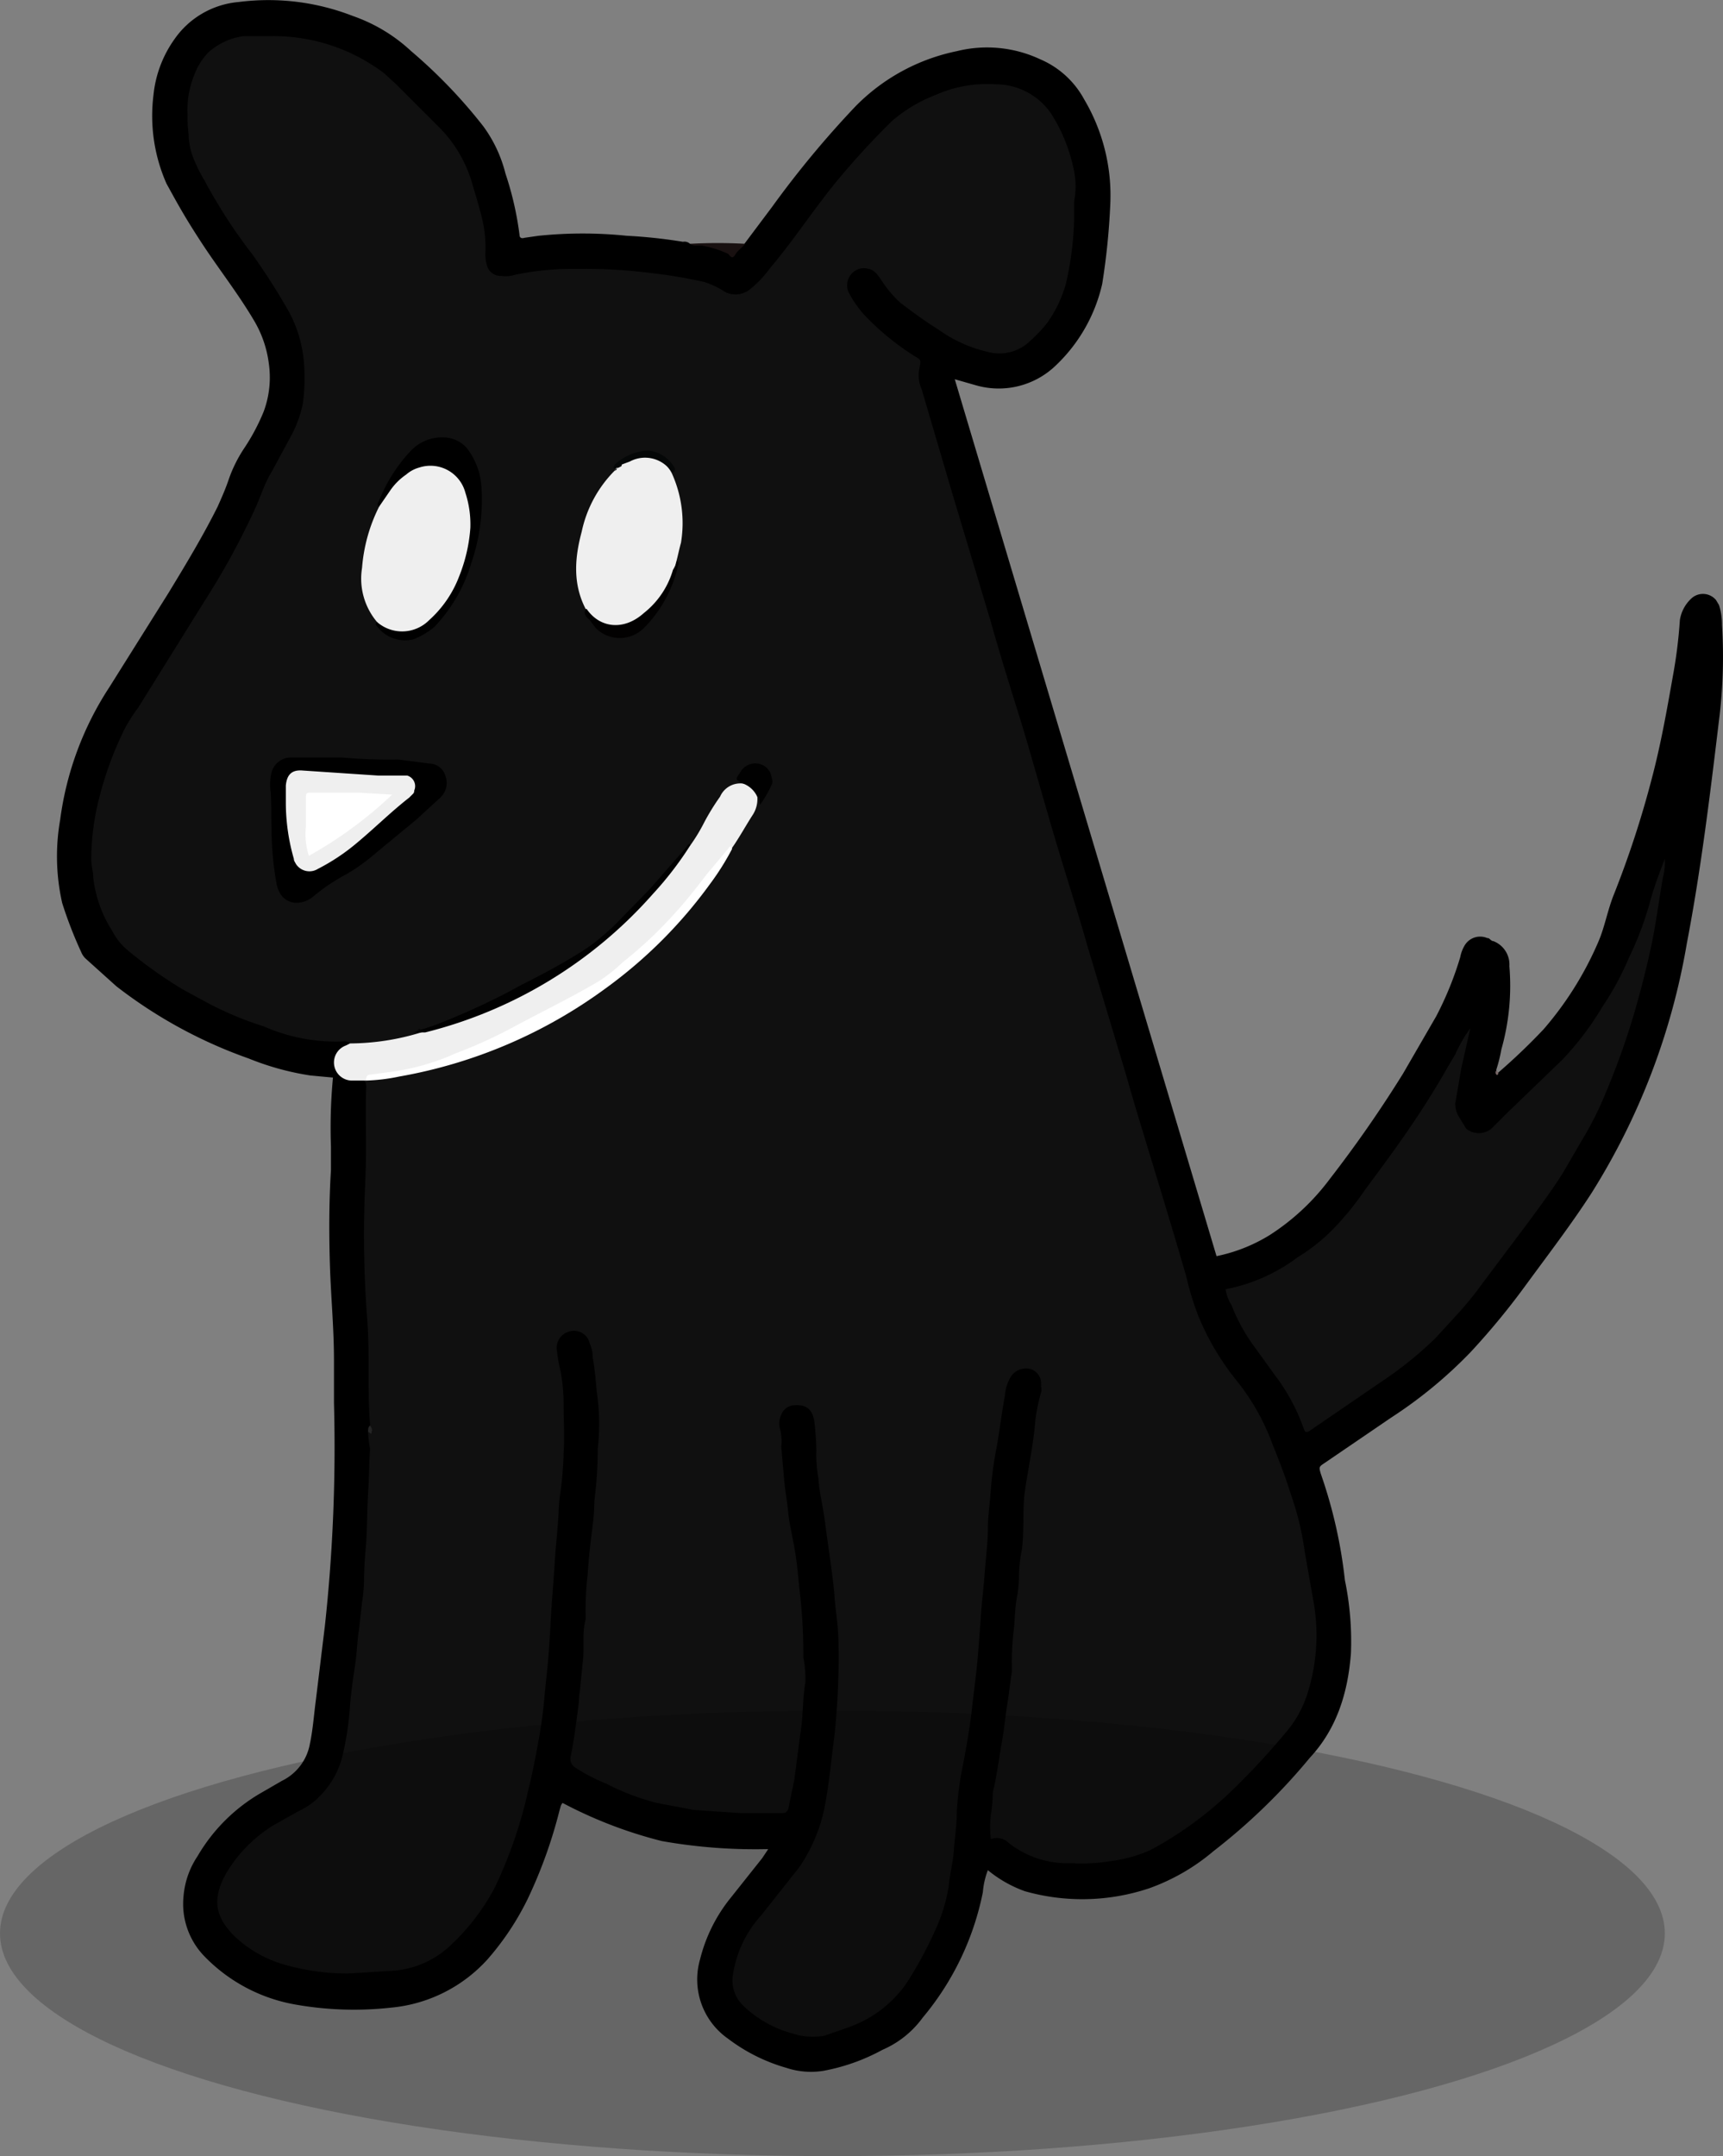 <svg xmlns="http://www.w3.org/2000/svg" id="Capa_1" data-name="Capa 1" viewBox="0 0 171.8 214.9"><rect x="0" y="0" width="171.8" height="214.9" fill="#808080" stroke="none"/><defs><style>.cls-1,.cls-10,.cls-2,.cls-3,.cls-4,.cls-5,.cls-6,.cls-7,.cls-8,.cls-9{fill-rule:evenodd;}.cls-2{fill:#181010;}.cls-3{fill:#766565;}.cls-4{fill:#101010;}.cls-5{fill:#efefef;}.cls-6{fill:#252525;}.cls-7{fill:#fff;}.cls-8{fill:#010101;}.cls-9{fill:#020101;}.cls-10{fill:#050707;}.cls-11{isolation:isolate;opacity:0.2;}</style></defs><path class="cls-1" d="M150.4,106.9a61.4,61.4,0,0,0,4.5-4.3,33.4,33.4,0,0,0,5.5-8.8c.6-1.4.9-3.1,1.5-4.6a98.2,98.2,0,0,0,3.8-11.6c.9-3.4,1.5-6.8,2.1-10.2a48.3,48.3,0,0,0,.7-5.6,3.7,3.7,0,0,1,1.2-2.2,1.7,1.7,0,0,1,2.4.2l.3.5a6.4,6.4,0,0,1,.3,2,50.3,50.3,0,0,1-.3,9.5c-.9,7.5-1.8,14.9-3.2,22.2a68.1,68.1,0,0,1-9.5,24.9c-2,3.1-4.3,6.1-6.5,9.1a72.8,72.8,0,0,1-5.6,6.8,44.8,44.8,0,0,1-7.9,6.5l-6.6,4.5c-.6.4-.6.4-.4,1.1a47.9,47.9,0,0,1,2.4,10.6,30,30,0,0,1,.6,7.3c-.3,3.9-1.4,7.5-4.1,10.4a60.3,60.3,0,0,1-9.6,9.3,20.6,20.6,0,0,1-6.4,3.7,21,21,0,0,1-12.4.3,12.3,12.3,0,0,1-3.7-2.1,7.9,7.9,0,0,0-.5,2.2,28,28,0,0,1-6,12.5,9.7,9.7,0,0,1-4,3.2,19.8,19.8,0,0,1-5.9,2.1,7.8,7.8,0,0,1-3.7-.3,17.6,17.6,0,0,1-5.8-2.9,7.2,7.2,0,0,1-2.8-7.9,15.8,15.8,0,0,1,3.1-6.2l3.1-3.9.6-.9a53.5,53.5,0,0,1-10.6-.8,44,44,0,0,1-9.9-3.8c-.2.2-.2.4-.3.7a47.3,47.3,0,0,1-3.2,8.9,27.3,27.3,0,0,1-4,6,14.8,14.8,0,0,1-9.6,4.8,33.5,33.5,0,0,1-9.5-.3,16.6,16.6,0,0,1-9.2-4.9,7.5,7.5,0,0,1-2-5.9,8.4,8.4,0,0,1,1.4-4,17.4,17.4,0,0,1,6.5-6.4l1.9-1.1a5.1,5.1,0,0,0,2.8-3.7c.3-1.4.4-2.9.6-4.4l.9-7.4a164.9,164.9,0,0,0,.9-22.2v-4.2c0-3.2-.3-6.3-.4-9.4s-.1-6.4.1-9.6v-2.3a53,53,0,0,1,.2-6.9l-2.2-.2a27.2,27.2,0,0,1-6.2-1.7,47,47,0,0,1-13.2-7.2l-3-2.7a1.8,1.8,0,0,1-.5-.7A41.4,41.4,0,0,1,7.2,90,21.1,21.1,0,0,1,7,81.7a31.6,31.6,0,0,1,4.9-13.2l5.9-9.4c1.7-2.8,3.4-5.6,4.9-8.6.4-.9.8-1.8,1.1-2.7a13.7,13.7,0,0,1,1.6-3.2A20.5,20.5,0,0,0,27.3,41a9.8,9.8,0,0,0,.5-4.8,11.1,11.1,0,0,0-1.5-4.3c-1.6-2.7-3.5-5.1-5.2-7.7s-2.4-3.9-3.5-5.9a16.7,16.7,0,0,1-1.3-8.8,11.6,11.6,0,0,1,2.1-5.6A8.7,8.7,0,0,1,24.8.2,23.2,23.2,0,0,1,36.2,1.6,16.4,16.4,0,0,1,42,5.1a51.1,51.1,0,0,1,7.2,7.5,13.5,13.5,0,0,1,2.2,4.7,31.8,31.8,0,0,1,1.4,6.1c0,.3.2.4.5.3l1.4-.2a43.1,43.1,0,0,1,8.8,0,50.5,50.5,0,0,1,5.6.6.8.8,0,0,1,.7.2c.7.2,1.5,0,2.3.2h.4a1.9,1.9,0,0,0,2.8-.3L78,20.6a97.8,97.8,0,0,1,8.3-10A19.7,19.7,0,0,1,96.4,5.1a12.5,12.5,0,0,1,8.3.8,9,9,0,0,1,4.4,4,18.8,18.8,0,0,1,2.6,10.6,68.7,68.7,0,0,1-.8,7.8,16.1,16.1,0,0,1-4.6,8.1,8.2,8.2,0,0,1-8,2l-2.1-.6,26.1,87.4a16.3,16.3,0,0,0,5.3-2.1,22.9,22.9,0,0,0,6-5.6,123.2,123.2,0,0,0,7.3-10.5l3.3-5.7a33.2,33.2,0,0,0,2.4-5.9,3.6,3.6,0,0,1,.4-1.1,1.8,1.8,0,0,1,2.3-.8h.1c.2.1.3.3.5.3a2.5,2.5,0,0,1,1.6,2.5,23.3,23.3,0,0,1-.8,8.3,14.6,14.6,0,0,1-.5,2C150.2,106.9,150.2,107,150.4,106.9Z" transform="translate(-1 0)"></path><path class="cls-2" d="M75.3,24.3c-.3.4-.7.6-1,1.1s-.5.1-.7-.1a10.4,10.4,0,0,0-2.5-.8c-.4-.1-.9.1-1.3-.2A50.5,50.5,0,0,1,75.3,24.3Z" transform="translate(-1 0)"></path><path class="cls-3" d="M150.4,106.9c0,.2-.1.3-.2.2a.3.3,0,0,1,0-.4Z" transform="translate(-1 0)"></path><path class="cls-4" d="M35.9,104a.8.8,0,0,0-.7-.2,17.9,17.9,0,0,1-7.9-1.5,33.7,33.7,0,0,1-5.9-2.5l-2.2-1.2a43.9,43.9,0,0,1-5.6-4,6.2,6.2,0,0,1-1.4-1.8,12.5,12.5,0,0,1-1.9-5.3c0-.6-.2-1.2-.2-1.9a24.9,24.9,0,0,1,.8-6.1,34.8,34.8,0,0,1,2.5-6.8,16.4,16.4,0,0,1,1.4-2.2l6.6-10.6a73.7,73.7,0,0,0,4.8-8.7c.7-1.4,1.1-2.9,1.9-4.2l2-3.7a11.5,11.5,0,0,0,1.1-3.1,18.8,18.8,0,0,0,.1-4.1,12.7,12.7,0,0,0-1.7-5.4c-1.1-1.9-2.2-3.6-3.4-5.3A52.1,52.1,0,0,1,21.4,18a15.1,15.1,0,0,1-1.1-2.2,7,7,0,0,1-.5-2.5,12.1,12.1,0,0,1-.1-1.9,9.2,9.2,0,0,1,.7-4,6.4,6.4,0,0,1,1.4-2.2,6.6,6.6,0,0,1,3.5-1.6H28A18.3,18.3,0,0,1,39.3,7.3l1.2,1.1,4.1,4.1A13.1,13.1,0,0,1,48,18c.4,1.4.9,2.9,1.2,4.4a12.3,12.3,0,0,1,.2,2.7,3.9,3.9,0,0,0,.2,1.5,1.4,1.4,0,0,0,1.4.9,2.9,2.9,0,0,0,1.3-.1,27.6,27.6,0,0,1,5.7-.6h1a51.7,51.7,0,0,1,6.8.4,50.7,50.7,0,0,1,5.4.9,8.1,8.1,0,0,1,2.1,1,2.3,2.3,0,0,0,2.4-.2,11,11,0,0,0,2.1-2.2c2.3-2.7,4.3-5.8,6.6-8.6a78.2,78.2,0,0,1,5.5-6,14.5,14.5,0,0,1,4.3-2.6,12.8,12.8,0,0,1,6.1-1.1,6.7,6.7,0,0,1,5.8,3.4,16.6,16.6,0,0,1,1.9,4.8,8.2,8.2,0,0,1,.1,3.5V22a31.9,31.9,0,0,1-.8,6.2,12.3,12.3,0,0,1-1.9,4,12.9,12.9,0,0,1-1.6,1.7,4.4,4.4,0,0,1-4.2,1.2,13.8,13.8,0,0,1-5.1-2.3c-1.3-.8-2.5-1.7-3.7-2.6a11.6,11.6,0,0,1-2-2.4c-.3-.4-.6-.9-1.2-1a1.6,1.6,0,0,0-1.6.4,1.7,1.7,0,0,0-.4,1.9,10.7,10.7,0,0,0,1.5,2.2,25.9,25.9,0,0,0,5.1,4.2c.7.4.6.4.5,1.1a3.4,3.4,0,0,0,.2,2.2l3,10.2,3.9,13c.9,3.2,1.9,6.4,2.9,9.6s2.5,8.7,3.8,13,2,6.4,2.9,9.6l3.9,13c.9,3.2,1.9,6.4,2.9,9.7s2.1,6.9,3.1,10.4a29.1,29.1,0,0,0,1.2,3.9,25.8,25.8,0,0,0,3.8,6.4,22.4,22.4,0,0,1,3.6,6.4c.7,1.7,1.3,3.3,1.8,4.9a28.9,28.9,0,0,1,1.4,5.8l.9,5.1a19.2,19.2,0,0,1-.7,9.2,11.1,11.1,0,0,1-2.2,3.8,71.5,71.5,0,0,1-5.3,5.7,36.6,36.6,0,0,1-8.1,5.9,14,14,0,0,1-4,1.1,17,17,0,0,1-3.9.2,9.4,9.4,0,0,1-6.2-2,1.7,1.7,0,0,0-1.8-.4,9.6,9.6,0,0,1,0-2.4,17.9,17.9,0,0,0,.2-2.3c.4-1.6.6-3.3.9-5s.3-2.3.5-3.5.3-2.3.5-3.5v-.3a26.8,26.8,0,0,1,.2-4c.1-1,.1-2.1.3-3.1a12.3,12.3,0,0,0,.2-1.9,14.3,14.3,0,0,1,.3-2.9c.2-1.7.1-3.3.2-4.9s.9-5.1,1.1-7.6a17,17,0,0,1,.6-3.1c.1-.2,0-.5,0-.8a1.5,1.5,0,0,0-.9-1.5,1.8,1.8,0,0,0-2.1.7,4.2,4.2,0,0,0-.6,1.9c-.3,1.6-.5,3.3-.8,5a36.8,36.8,0,0,0-.6,4.3c-.1,1.5-.3,2.7-.3,4s-.2,2.8-.3,4.2-.3,3-.4,4.5-.2,2.7-.3,4-.4,3.5-.6,5.3-.6,4.1-1,6.1a30.1,30.1,0,0,0-.5,4.2c0,1.2-.2,2.5-.3,3.8s-.4,2.3-.5,3.5a16.9,16.9,0,0,1-1.4,4.5,39.2,39.2,0,0,1-2.9,5.3,11.9,11.9,0,0,1-5.8,4.3l-2.3.8a6.5,6.5,0,0,1-3.1-.2,11.3,11.3,0,0,1-5.1-2.9,3.5,3.5,0,0,1-.9-3.1,11.3,11.3,0,0,1,2.8-5.8l3.8-4.8a16.3,16.3,0,0,0,2.6-6.4c.4-2.2.6-4.4.9-6.7a72.3,72.3,0,0,0,.4-9.3c0-1.6-.3-3.2-.4-4.7s-.6-4.7-.9-7-.6-3.1-.7-4.7a12.3,12.3,0,0,1-.2-2.7,28.3,28.3,0,0,0-.2-2.9c-.2-1.4-1-1.8-2.3-1.6a1.5,1.5,0,0,0-1,.9,2,2,0,0,0-.1,1.5,4.9,4.9,0,0,1,.1,1.7l.3,3.4c.1,1.1.3,2.1.4,3.2s.5,2.7.7,4,.3,2.4.4,3.5a53.2,53.2,0,0,1,.4,6.9,10.6,10.6,0,0,1,.2,2.5c-.3,1.7-.2,3.4-.5,5.1l-.6,4.6-.6,2.9c-.1.2-.2.4-.5.4H74.7l-4.5-.3-3.7-.7a23.4,23.4,0,0,1-5-1.9,18.2,18.2,0,0,1-3.1-1.6,1,1,0,0,1-.5-1.1c.3-1.5.5-3,.7-4.5s.1-1.3.2-1.9l.3-3c.2-1.4-.1-2.9.3-4.3v-.3a29.5,29.5,0,0,1,.2-4.2c.1-1.7.3-3.3.5-4.9s.1-1.8.2-2.7a40.3,40.3,0,0,0,.3-4.9,21.8,21.8,0,0,0-.1-5.7c-.1-1.2-.2-2.3-.4-3.4a3.2,3.2,0,0,0-.3-1.4,1.6,1.6,0,0,0-2-1.2,1.7,1.7,0,0,0-1.3,1.7,18.5,18.5,0,0,0,.4,2.3,18.4,18.4,0,0,1,.3,3.3c0,1.6.1,3.2,0,4.8a36.7,36.7,0,0,1-.3,3.8,16.4,16.4,0,0,0-.2,2.2c-.1,1.7-.3,3.4-.4,5.1s-.3,3.9-.4,5.8-.2,3.5-.4,5.3-.3,3.5-.6,5.3-.7,4-1.2,6a44.6,44.6,0,0,1-3.4,9.9,21.9,21.9,0,0,1-4.6,5.9,9.4,9.4,0,0,1-5.2,2.3l-4.8.3a23,23,0,0,1-6.4-.9,12.1,12.1,0,0,1-4.9-2.8c-1.9-1.9-2.3-3.6-.9-6.2a14.1,14.1,0,0,1,4.8-4.9l2.5-1.4a6.9,6.9,0,0,0,2.2-1.6,8.5,8.5,0,0,0,2.1-3.7,29.7,29.7,0,0,0,.8-5.2c.1-1.3.3-2.7.5-4s.2-2.4.4-3.6l.3-2.7a16.4,16.4,0,0,0,.2-2.2c0-1.2.1-2.4.2-3.6s.1-3.4.2-5,.1-3,.2-4.5a11,11,0,0,1-.2-1.8c.4-.1.1-.4.2-.6-.3-3.6,0-7.2-.3-10.7a109.9,109.9,0,0,1-.2-13c.2-4.3,0-6.4.1-9.6,0-.3.1-.7-.2-1s.1-.3.2-.3a49.1,49.1,0,0,0,17.9-5.5A45.2,45.2,0,0,0,67.3,93a59.7,59.7,0,0,0,6.5-8.5A25,25,0,0,1,75.9,81c.4-.5.3-1.2.6-1.7s.3.2.4.4l.7-1.5a1.3,1.3,0,0,0-.6-1.7h-.2a1.6,1.6,0,0,0-1.9.7c-.3.5.3.6.2.9s-2.3,1.5-3,2.8a15.2,15.2,0,0,1-2.2,3.4c-.4,0-.5.4-.7.6A62.9,62.9,0,0,1,60,94.2a25.4,25.4,0,0,1-5.3,3.1,85.1,85.1,0,0,1-10.1,4.8,8.3,8.3,0,0,1-2.1.6h.1c.2-.2.4-.2.4.2a14.3,14.3,0,0,1-4.1.9l-2.1.3C36.5,104.2,36.1,104.3,35.9,104Z" transform="translate(-1 0)"></path><path class="cls-4" d="M123.2,128.5a17.4,17.4,0,0,0,7.2-3.2,18,18,0,0,0,4-3.3,28.8,28.8,0,0,0,2.7-3.4c2-2.7,4-5.4,5.8-8.2s2.1-3.5,3.2-5.3a13.5,13.5,0,0,1,1.5-2.6l-.9,4-.6,3.5a2.7,2.7,0,0,0,.3,1.2l.8,1.3a2,2,0,0,0,2.5,0l1.4-1.4,5.7-5.5a29.5,29.5,0,0,0,4-5.3,27.7,27.7,0,0,0,2.6-4.8,32.3,32.3,0,0,0,2.2-5.9c.4-1.4.9-2.7,1.4-4a6.2,6.2,0,0,1-.2,1.9c-.4,2.3-.7,4.7-1.2,7s-1,4.2-1.6,6.3a74.1,74.1,0,0,1-2.8,7.9,33.3,33.3,0,0,1-2.5,5l-1.8,3.1c-1,1.6-2.1,3.1-3.2,4.6l-5.1,6.8a31.1,31.1,0,0,1-2.3,2.8l-2.2,2.4a37.2,37.2,0,0,1-4.9,4l-7.6,5.2c-.5.3-.5,0-.6-.2a19.6,19.6,0,0,0-3-5.5l-1.8-2.5a18.2,18.2,0,0,1-2.4-4.3A4.4,4.4,0,0,1,123.2,128.5Z" transform="translate(-1 0)"></path><path class="cls-5" d="M69.8,84.3A17.6,17.6,0,0,0,71.2,82a22.6,22.6,0,0,1,1.6-2.6,2.2,2.2,0,0,1,2.3-1.3,1.3,1.3,0,0,1,1.4,1.2h0a2.9,2.9,0,0,1-.5,2c-.7,1.1-1.3,2.2-2,3.2a16.1,16.1,0,0,0-2.4,2.8,66,66,0,0,1-9,9.3,41.5,41.5,0,0,1-5.7,3.5A80,80,0,0,1,44.3,106a23.1,23.1,0,0,1-5.2,1.2,1.8,1.8,0,0,0-1.6.5H36.1a1.8,1.8,0,0,1-1.8-1.8,1.8,1.8,0,0,1,1.2-1.7l.4-.2a24.5,24.5,0,0,0,7.1-1.1,14.2,14.2,0,0,1,2.9-1,45.1,45.1,0,0,0,15.4-8.3,49.3,49.3,0,0,0,8.1-9C69.5,84.5,69.6,84.3,69.8,84.3Z" transform="translate(-1 0)"></path><path class="cls-6" d="M37.9,142.1a.8.8,0,0,1,.2.5c-.1.1,0,.2-.1.3l-.3-.2C37.7,142.5,37.7,142.2,37.9,142.1Z" transform="translate(-1 0)"></path><path class="cls-5" d="M59.4,60.7c-1.3-2.5-1.1-5.1-.4-7.7a12.2,12.2,0,0,1,3.3-6.1h0v-.2h.1l.2-.2c.1,0,.1,0,.1-.1l.4-.3c2-1.1,4-.7,4.9,1.1a12,12,0,0,1,.9,6.9c-.2.7-.3,1.3-.5,2a9,9,0,0,1-3.6,5.7,3.6,3.6,0,0,1-4.7.1A2.5,2.5,0,0,1,59.4,60.7Z" transform="translate(-1 0)"></path><path class="cls-5" d="M38.6,62a6.7,6.7,0,0,1-1.5-5.4,16.4,16.4,0,0,1,1.7-6.1A6,6,0,0,1,44,46.3a3.7,3.7,0,0,1,3,1.6,5.7,5.7,0,0,1,1.1,3.3,13.9,13.9,0,0,1-3.9,10.6,4.2,4.2,0,0,1-4.5,1.1A1.7,1.7,0,0,1,38.6,62Z" transform="translate(-1 0)"></path><path class="cls-1" d="M33.1,75.5h2a52.4,52.4,0,0,0,5.6.2l3.1.4a1.7,1.7,0,0,1,1.6,1.2,2,2,0,0,1-.5,2.2l-2.4,2.2-4,3.3a19.4,19.4,0,0,1-2.9,2.1,19,19,0,0,0-3.3,2.2c-1.1,1-3.2,1.1-3.7-1.1a28.9,28.9,0,0,1-.4-2.9c-.2-2.1-.1-4.2-.2-6.3a5,5,0,0,1,.1-2.1,2,2,0,0,1,2-1.4Z" transform="translate(-1 0)"></path><path class="cls-1" d="M38.6,62a3.8,3.8,0,0,0,5.2-.2,11.2,11.2,0,0,0,3-4.4,16,16,0,0,0,1.1-4.8,10.2,10.2,0,0,0-.5-3.5,3.6,3.6,0,0,0-4.6-2.5,3.3,3.3,0,0,0-1.3.7,6.1,6.1,0,0,0-1.6,1.6l-1.1,1.6c-.3-.2-.1-.4,0-.6A15.7,15.7,0,0,1,41.9,45a4.3,4.3,0,0,1,3.5-1.4,3.2,3.2,0,0,1,2.1,1A7,7,0,0,1,49,48.5a19.4,19.4,0,0,1-1,7.6,15.8,15.8,0,0,1-3.7,6.4,8.2,8.2,0,0,1-2,1.2,3.5,3.5,0,0,1-3.8-1.4C38.4,62.2,38.5,62.1,38.6,62Z" transform="translate(-1 0)"></path><path class="cls-7" d="M37.5,107.7c0-.4.1-.6.5-.6l2.2-.3a23.1,23.1,0,0,0,6.2-1.8,47.8,47.8,0,0,0,6.1-2.8c2.8-1.5,5.5-2.8,8.2-4.4a15.5,15.5,0,0,0,2.4-1.9,41.8,41.8,0,0,0,5.3-5c1.1-1.2,2.1-2.5,3.1-3.8l2.1-2.5c.1-.2.3-.4.4,0a25.6,25.6,0,0,1-2.2,3.5A46.6,46.6,0,0,1,61.4,98.5a49.1,49.1,0,0,1-20.6,8.8A18.6,18.6,0,0,1,37.5,107.7Z" transform="translate(-1 0)"></path><path class="cls-8" d="M69.8,84.3a34.1,34.1,0,0,1-3.7,4.8,44.7,44.7,0,0,1-22.7,13.8H42.2l2.4-.8a65.9,65.9,0,0,0,8.5-4,65.5,65.5,0,0,0,5.8-3.2,19.6,19.6,0,0,0,3.2-2.5l3.7-3.8,3.5-4,.3-.4C69.8,84,69.8,84.2,69.8,84.3Z" transform="translate(-1 0)"></path><path class="cls-9" d="M59.4,60.7h.1c1.3,1.9,3.7,2.2,5.7.4a8.5,8.5,0,0,0,2.9-4.3,3.6,3.6,0,0,0,.4-.9c.2.1.2.3.1.5a12.7,12.7,0,0,1-3.4,6.2,3.4,3.4,0,0,1-4.8,0l-.6-.8C59.6,61.6,59.1,61.3,59.4,60.7Z" transform="translate(-1 0)"></path><path class="cls-8" d="M76.5,79.4a2.5,2.5,0,0,0-1.4-1.3c-.8-.4-.8-.4-.3-1.1a1.7,1.7,0,0,1,1.7-.9,1.6,1.6,0,0,1,1.4,1.2c.1.4.2.7,0,1a11.8,11.8,0,0,1-1.1,1.9C76.6,79.9,76.9,79.5,76.5,79.4Z" transform="translate(-1 0)"></path><path class="cls-10" d="M68.1,47.1l-.3-.3a3.2,3.2,0,0,0-4-.8l-.8.3c-.1.2-.2.1-.3.3h-.2l-.2.2h0c-.2-.2-.1-.3,0-.5a5.3,5.3,0,0,1,3.3-1.4,3.4,3.4,0,0,1,2.7,1.8C68.3,46.9,68.3,47,68.1,47.1Z" transform="translate(-1 0)"></path><path class="cls-4" d="M62.7,46.6a.3.3,0,0,1,.3-.3h0C63,46.5,62.9,46.5,62.7,46.6Z" transform="translate(-1 0)"></path><path class="cls-4" d="M62.3,46.9a.2.2,0,0,1,.2-.2A.2.2,0,0,1,62.3,46.9Z" transform="translate(-1 0)"></path><path class="cls-4" d="M62.5,46.7c0-.1.1-.1.2-.1Z" transform="translate(-1 0)"></path><path class="cls-5" d="M29.5,80.1V78.3c.1-1.1.6-1.6,1.7-1.5l7.5.5h2.9a1.1,1.1,0,0,1,.7,1.5.4.4,0,0,1-.1.3l-.4.4c-1.8,1.4-3.4,3-5.2,4.5a20.4,20.4,0,0,1-3.9,2.6,1.6,1.6,0,0,1-2.2-.5c-.1-.2-.2-.3-.2-.5A20.3,20.3,0,0,1,29.5,80.1Z" transform="translate(-1 0)"></path><path class="cls-7" d="M40.1,79.2a41.3,41.3,0,0,1-8.3,6.1,7,7,0,0,1-.3-2.9V79.7c0-.7,0-.7.7-.7h4.5Z" transform="translate(-1 0)"></path><ellipse class="cls-11" cx="83" cy="192.7" rx="83" ry="22.2"></ellipse></svg>